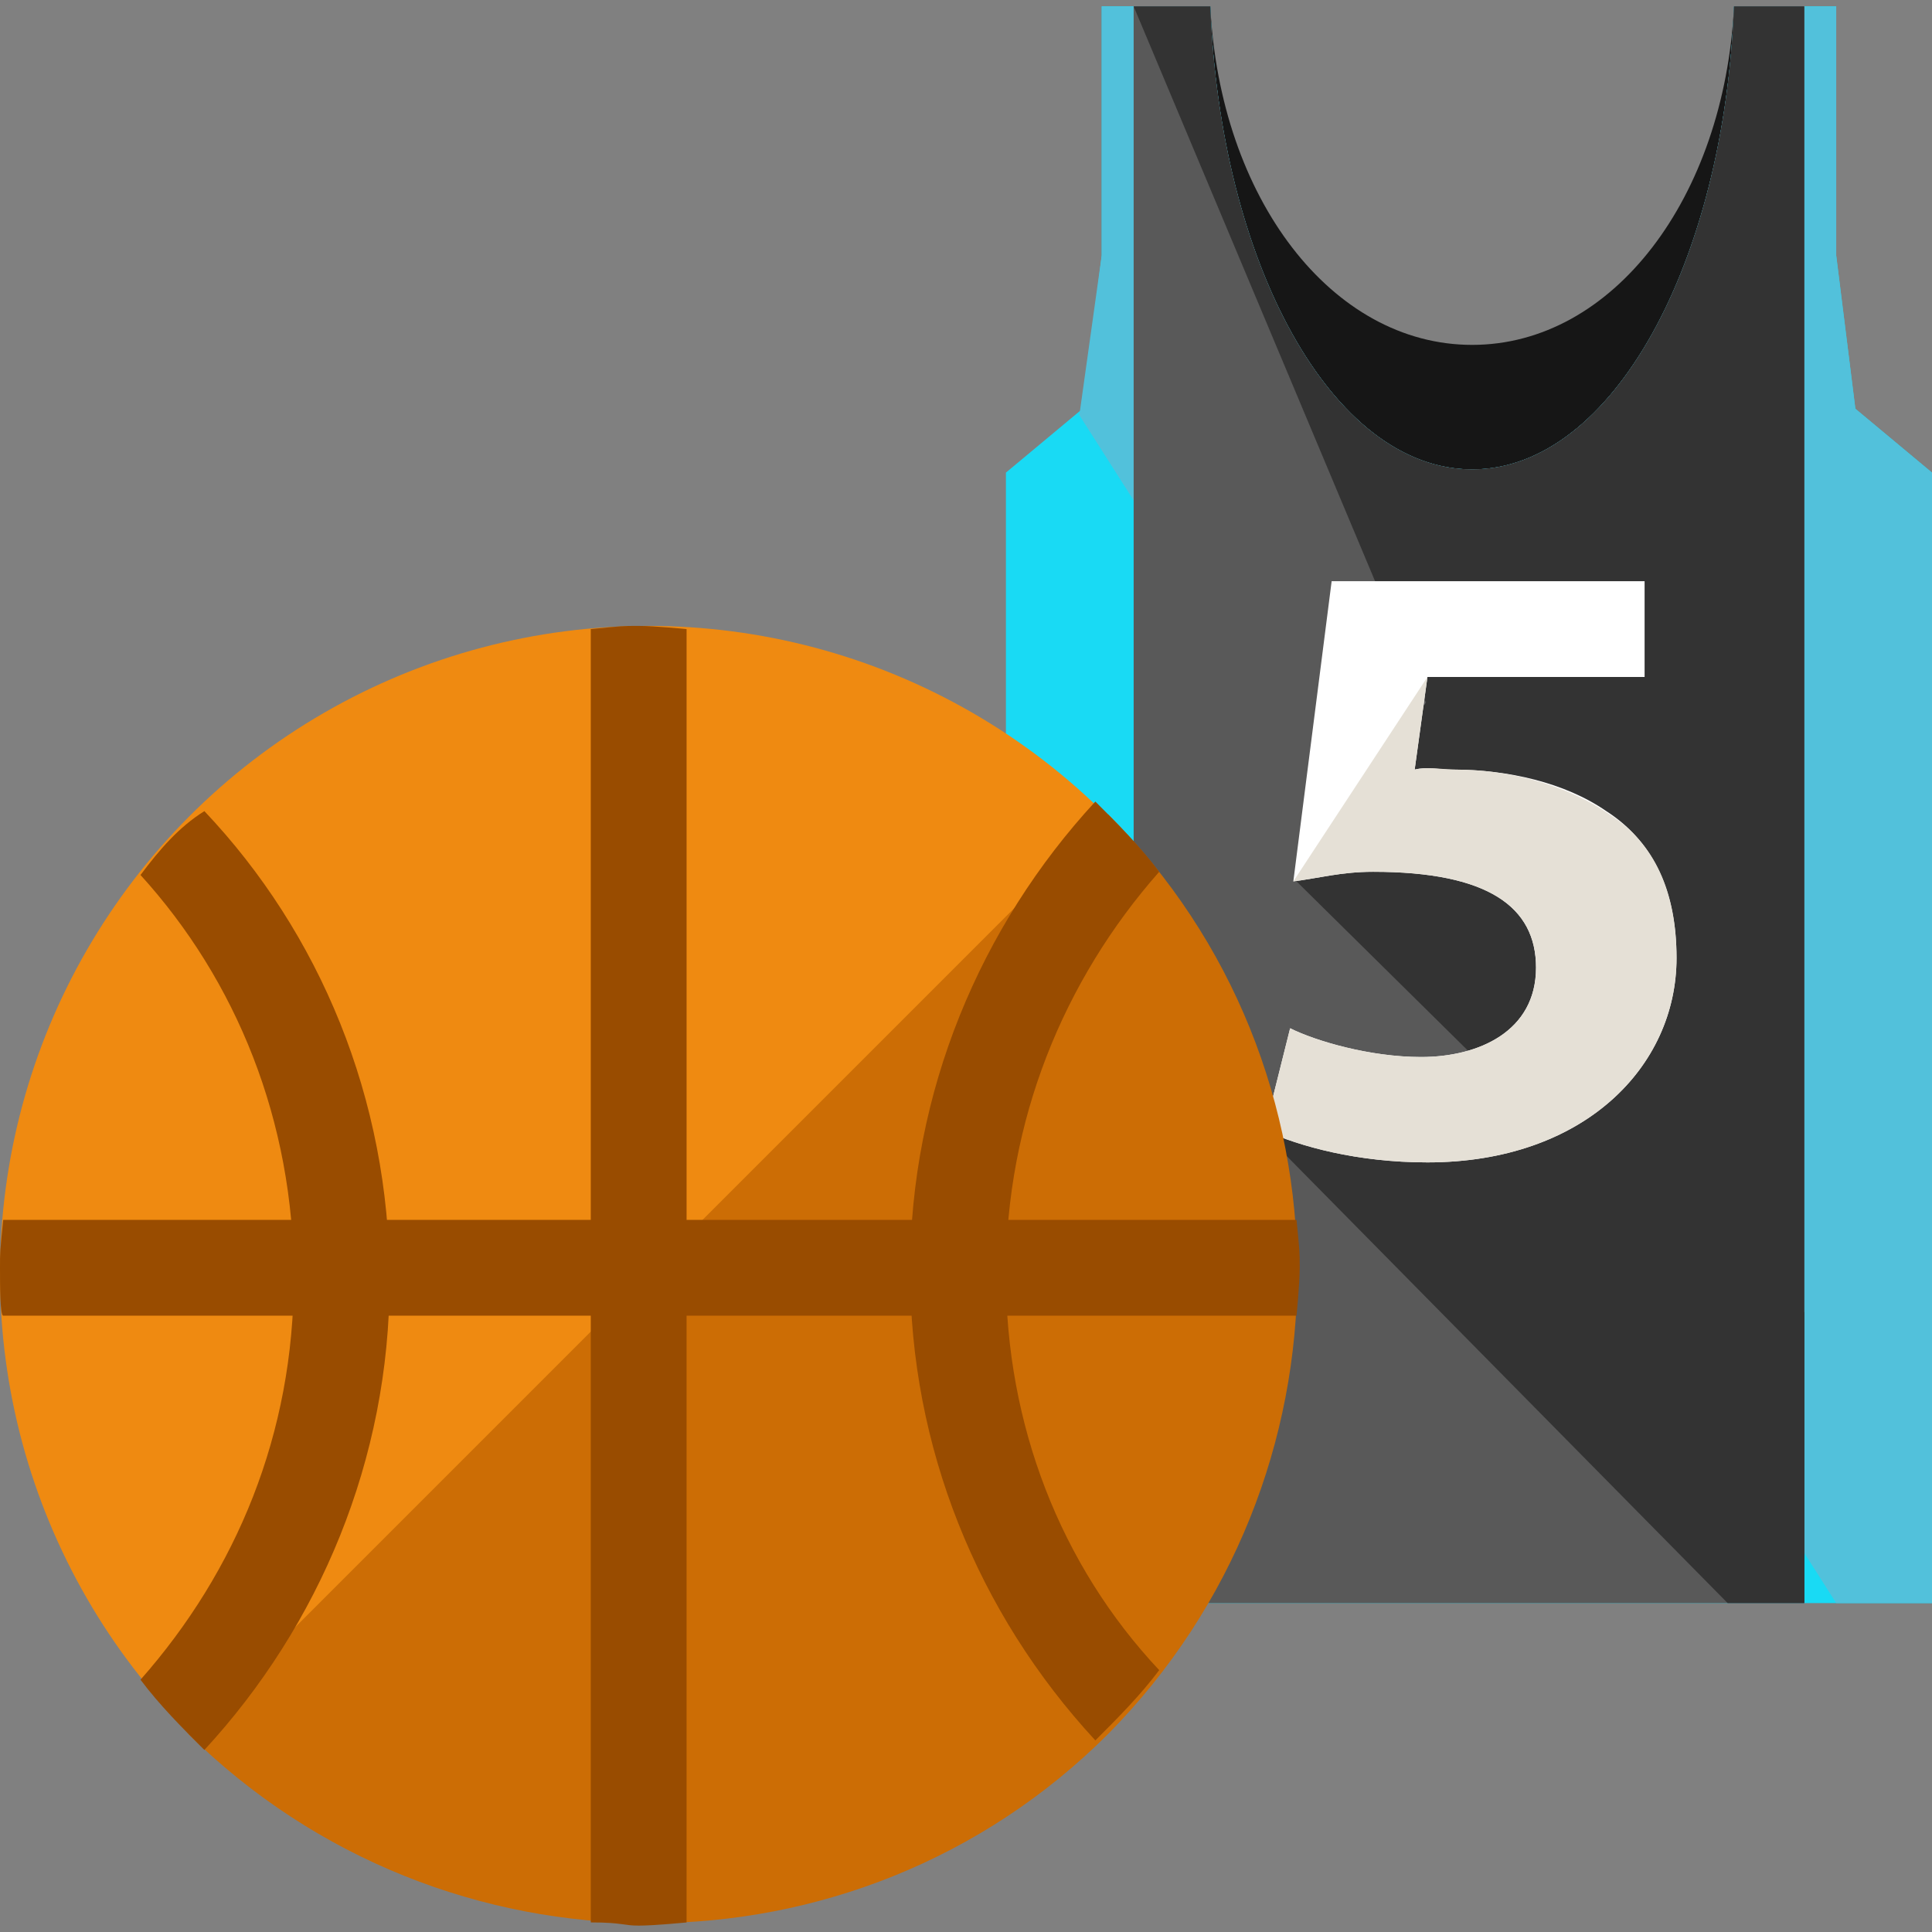 <?xml version="1.0" encoding="iso-8859-1"?>
<!-- Uploaded to: SVG Repo, www.svgrepo.com, Generator: SVG Repo Mixer Tools -->
<svg height="800px" width="800px" version="1.1" id="Layer_1" xmlns="http://www.w3.org/2000/svg" xmlns:xlink="http://www.w3.org/1999/xlink" 
	 viewBox="0 0 484 484" xml:space="preserve">
<rect x="0" y="0" width="484" height="484" fill="#808080" stroke="none"/>
<path style="fill:#161616;" d="M284,289.6h168V1.6h-17.6c-2.4,48-30.4,84.8-65.6,84.8s-63.2-36.8-65.6-84.8H284V289.6z"/>
<path style="fill:#19DAF4;" d="M464.8,102.4L460,64V1.6h-25.6c-2.4,64-30.4,116-65.6,116s-63.2-52-65.6-116H276V64l-4.8,38.4
	l-19.2,16v283.2h26.4h180H484V118.4L464.8,102.4z"/>
<path style="fill:#52C1DB;" d="M460,401.6h24V118.4l-19.2-16L460,64V1.6h-25.6c-2.4,64-30.4,116-65.6,116s-63.2-52-65.6-116H276V64
	l-5.6,40"/>
<path style="fill:#595959;" d="M284,401.6h168V1.6h-17.6c-2.4,64-30.4,116-65.6,116s-63.2-52-65.6-116H284V401.6z"/>
<g>
	<path style="fill:#333333;" d="M452,401.6V1.6h-17.6c-2.4,64-30.4,116-65.6,116s-63.2-52-65.6-116H284"/>
	<polygon style="fill:#333333;" points="388,283.2 324.8,220.8 358.4,174.4 420.8,250.4 	"/>
	<polygon style="fill:#333333;" points="452,328.8 404.8,264.8 317.6,284.8 432.8,401.6 452,401.6 	"/>
</g>
<path style="fill:#FFFFFF;" d="M412,169.6h-54.4l-3.2,23.2c3.2-0.8,5.6,0,9.6,0c13.6,0,28,3.2,38.4,10.4
	c11.2,7.2,17.6,19.2,17.6,36.8c0,27.2-23.2,51.2-62.4,51.2c-17.6,0-32-4-40.8-8l6.4-25.6c6.4,3.2,20,7.2,32.8,7.2
	c14.4,0,28.8-6.4,28.8-22.4c0-15.2-12-24-40.8-24c-8,0-13.6,1.6-20,2.4l9.6-75.2H412V169.6z"/>
<path style="fill:#E5E0D6;" d="M357.6,169.6l-3.2,23.2c3.2-0.8,7.2,0,10.4,0c13.6,0,28,4,38.4,11.2c11.2,7.2,16.8,19.2,16.8,36
	c0,27.2-23.2,51.2-62.4,51.2c-17.6,0-32-4-40.8-8l6.4-25.6c6.4,3.2,20,7.2,32.8,7.2c14.4,0,28.8-6.4,28.8-22.4c0-15.2-12-24-40.8-24
	c-8,0-13.6,1.6-20,2.4"/>
<circle style="fill:#EF8A11;" cx="162.4" cy="319.2" r="162.4"/>
<path style="fill:#CC6D05;" d="M277.6,204c63.2,63.2,63.2,166.4,0,230.4c-63.2,63.2-166.4,63.2-230.4,0"/>
<g>
	<path style="fill:#994C00;" d="M35.2,219.2c24,26.4,38.4,61.6,38.4,100.8s-14.4,73.6-38.4,100.8c4.8,6.4,10.4,12,16,17.6
		c28.8-31.2,46.4-72.8,46.4-117.6c0-45.6-17.6-87.2-46.4-117.6C44.8,207.2,40,212.8,35.2,219.2z"/>
	<path style="fill:#994C00;" d="M252,319.2c0-38.4,14.4-73.6,38.4-100.8c-4.8-6.4-10.4-12-16-17.6C245.6,232,228,273.6,228,318.4
		c0,44,16.8,85.6,46.4,117.6c5.6-5.6,11.2-11.2,16-17.6C265.6,392,252,356.8,252,319.2z"/>
	<path style="fill:#994C00;" d="M0,317.6c0,4,0,12,0.8,12h324c0,0,0.8-8,0.8-12s0-4-0.8-12H0.8C0,313.6,0,313.6,0,317.6z"/>
	<path style="fill:#994C00;" d="M148,157.6v324c8,0,8,0.8,12,0.8s12-0.8,12-0.8v-324c0,0-8-0.8-12-0.8S156,156.8,148,157.6z"/>
</g>
</svg>